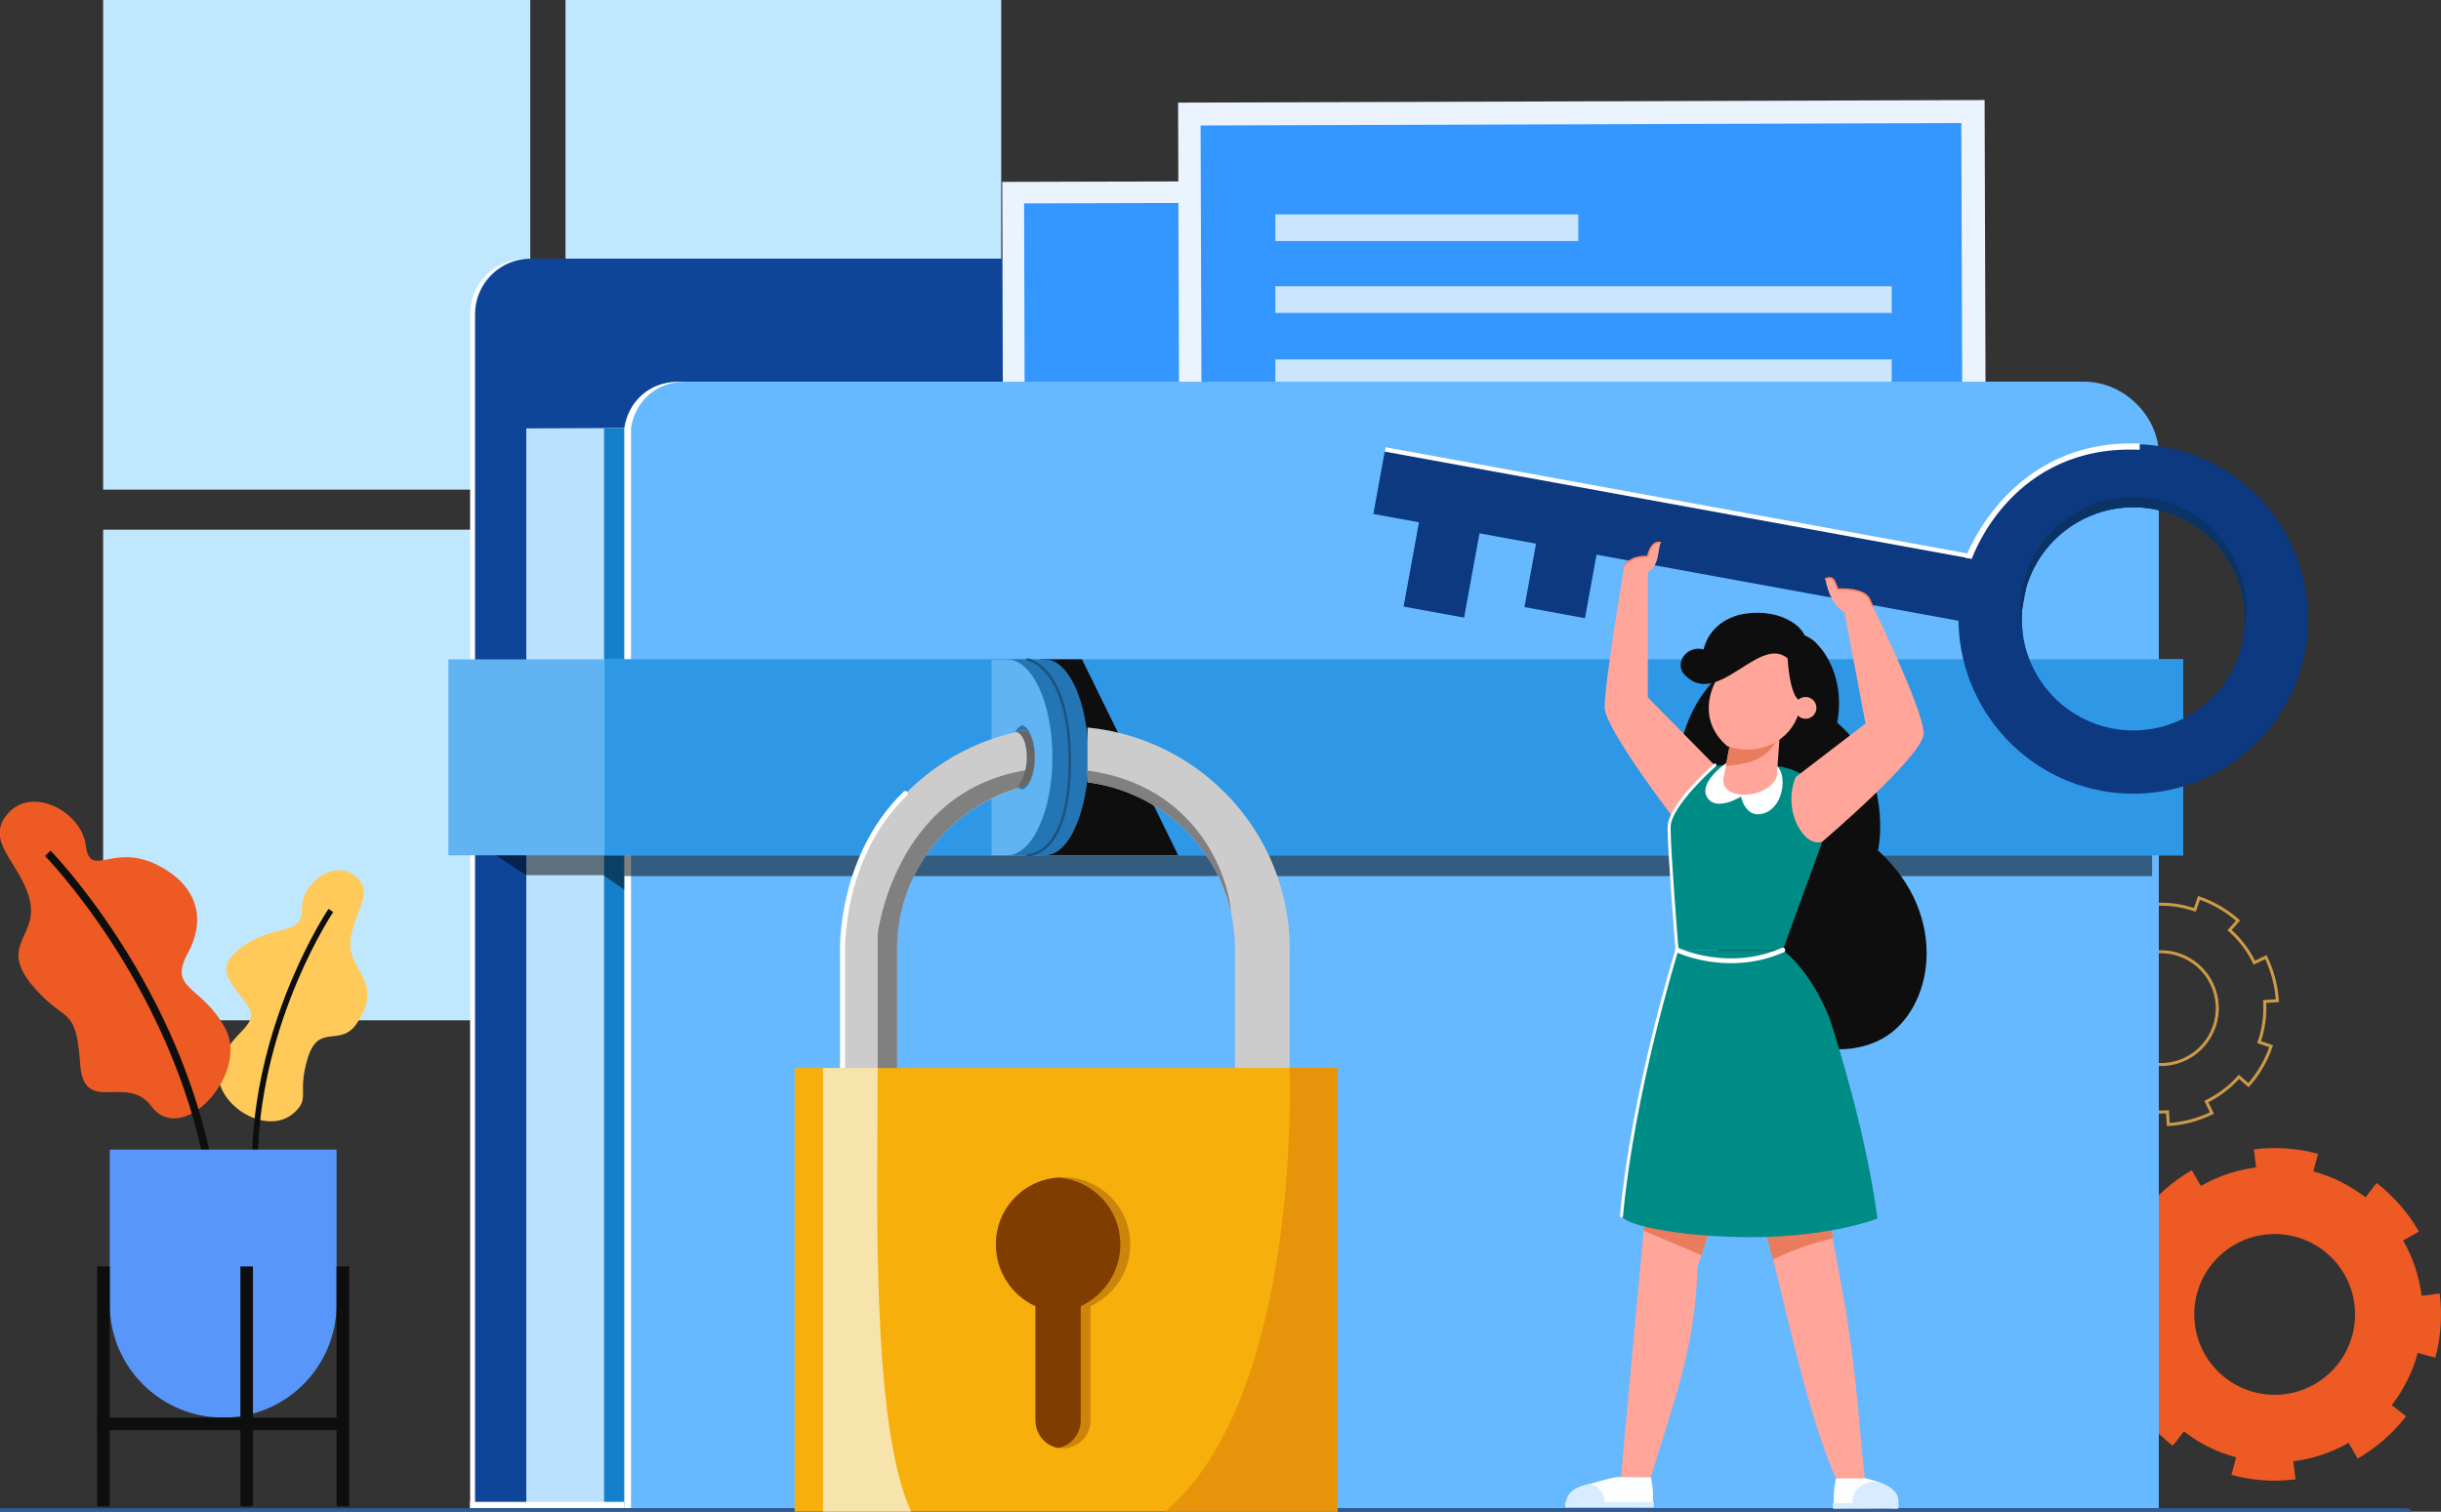 <svg width="2431" height="1506" viewBox="0 0 2431 1506" fill="none" xmlns="http://www.w3.org/2000/svg">
<rect x="0" y="0" width="2431" height="1506" fill="#333333" stroke="none"/>
<g clip-path="url(#clip0_798_568)">
<path d="M528.082 -0.212H102.732V487.764H528.082V-0.212Z" fill="#BFE8FF"/>
<path d="M528.082 527.664H102.732V1016.43H528.082V527.664Z" fill="#BFE8FF"/>
<path d="M997.106 -0.212H563.183V487.764H997.106V-0.212Z" fill="#BFE8FF"/>
<path d="M997.106 527.664H563.183V1016.43H997.106V527.664Z" fill="#BFE8FF"/>
<path d="M2395.62 1518.44H-97.342C-101.751 1518.44 -105.325 1514.86 -105.325 1510.46C-105.325 1506.05 -101.751 1502.47 -97.342 1502.47H2395.62C2400.03 1502.47 2403.61 1506.05 2403.61 1510.46C2403.61 1514.86 2400.03 1518.44 2395.62 1518.44Z" fill="#2E5B99"/>
<path d="M2411.74 1290.88C2409.22 1270.93 2402.78 1252.3 2393.3 1235.85L2398.52 1232.84L2408.85 1226.9L2408.97 1226.81C2398.15 1207.97 2383.83 1191.58 2366.89 1178.5L2355.82 1192.77C2340.49 1180.94 2322.89 1172.02 2303.84 1166.96L2308.55 1149.48C2288.34 1143.94 2266.68 1142.25 2244.61 1145.03L2246.88 1163.01C2226.86 1165.55 2208.3 1171.97 2191.85 1181.46L2182.81 1165.78C2163.97 1176.61 2147.59 1190.99 2134.5 1207.87L2148.77 1218.94C2136.94 1234.27 2128.02 1251.87 2122.96 1270.91L2105.48 1266.2C2099.94 1286.42 2098.24 1308.08 2101.03 1330.15L2119.01 1327.88C2121.54 1347.9 2127.97 1366.46 2137.45 1382.91L2126.36 1389.29L2121.85 1391.94L2121.78 1391.95C2132.6 1410.78 2146.99 1427.17 2163.87 1440.26L2174.94 1425.99C2190.27 1437.82 2207.93 1446.73 2226.98 1451.79L2222.27 1469.27C2242.48 1474.81 2264.08 1476.51 2286.15 1473.72L2283.87 1455.74C2303.9 1453.21 2322.53 1446.78 2338.98 1437.29L2345.98 1449.49L2348.01 1452.97C2366.85 1442.14 2383.16 1427.76 2396.25 1410.89L2381.98 1399.82C2393.82 1384.49 2402.73 1366.82 2407.86 1347.77L2425.34 1352.48C2430.81 1332.27 2432.51 1310.68 2429.72 1288.61L2411.74 1290.88ZM2275.42 1388.86C2231.49 1394.41 2191.45 1363.35 2185.89 1319.42C2180.35 1275.56 2211.41 1235.52 2255.34 1229.97C2299.2 1224.42 2339.25 1255.48 2344.79 1299.34C2350.34 1343.27 2319.28 1383.32 2275.42 1388.86Z" fill="#ED5A24"/>
<path d="M2245.12 959.023C2238.95 946.331 2230.48 935.401 2220.47 926.608L2223.26 923.43L2228.78 917.157L2228.85 917.072C2217.41 906.993 2204.21 899.328 2190 894.453L2185.86 906.428C2173.01 902.02 2159.3 900.059 2145.51 900.983L2144.7 888.307C2130.02 889.178 2115.24 892.936 2101.21 899.76L2106.77 911.196C2094.03 917.389 2083.15 925.842 2074.35 935.848L2064.82 927.47C2054.74 938.905 2047.09 952.156 2042.2 966.32L2054.17 970.459C2049.76 983.315 2047.8 997.016 2048.73 1010.81L2036.05 1011.62C2036.92 1026.3 2040.68 1041.08 2047.5 1055.11L2058.94 1049.55C2065.13 1062.29 2073.58 1073.17 2083.59 1081.97L2077.66 1088.71L2075.26 1091.48L2075.21 1091.5C2086.65 1101.58 2099.9 1109.23 2114.06 1114.12L2118.2 1102.15C2131.06 1106.55 2144.8 1108.5 2158.6 1107.57L2159.41 1120.25C2174.09 1119.37 2188.82 1115.64 2202.86 1108.81L2197.3 1097.38C2210.03 1091.19 2220.96 1082.71 2229.75 1072.71L2237.16 1079.23L2239.29 1081.08C2249.37 1069.65 2256.97 1056.42 2261.87 1042.26L2249.89 1038.12C2254.3 1025.26 2256.24 1011.52 2255.36 997.698L2268.03 996.891C2267.12 982.232 2263.38 967.498 2256.56 953.463L2245.12 959.023ZM2176.61 1054.84C2148.67 1068.42 2115.06 1056.81 2101.48 1028.87C2087.91 1000.97 2099.53 967.362 2127.47 953.777C2155.37 940.213 2188.98 951.83 2202.54 979.727C2216.13 1007.67 2204.51 1041.28 2176.61 1054.84Z" stroke="#CC9B47" stroke-width="3" stroke-miterlimit="10"/>
<path d="M356.456 875.254C373.095 892.419 348.761 913.568 348.961 941.118C349.16 968.668 382.408 978.72 355.562 1019.25C339.027 1044.21 317.335 1018.23 306.459 1054.11C295.582 1089.99 309.373 1093.47 292.977 1108.43C264.394 1134.51 207.861 1096.54 218.879 1060.68C229.897 1024.82 263.697 1022.31 243.8 997.565C223.903 972.82 216.238 962.01 240.51 943.622C270.553 920.863 302.159 932.033 300.632 906.216C299.105 880.399 334.448 852.551 356.456 875.254Z" fill="#FFCA59"/>
<path d="M256.86 1147.88L251.143 1147.7C255.527 1012.35 326.418 906.418 327.133 905.364L331.865 908.576C331.16 909.618 261.19 1014.24 256.86 1147.88Z" fill="#0E0E0E"/>
<path d="M4.447 814.822C-13.312 841.439 23.833 863.405 30.225 899.723C36.618 936.041 -5.638 942.949 39.496 989.823C67.295 1018.69 75.859 1004.09 79.926 1060.95C83.507 1111 126.686 1069.57 150.56 1101.84C181.364 1143.48 247.943 1069.94 224.774 1025.39C201.605 980.84 166.84 986.936 187.057 949.552C207.274 912.168 193.358 880.123 156.96 861.777C111.91 839.071 89.646 876.456 85.42 842.098C81.194 807.741 27.936 779.616 4.447 814.822Z" fill="#ED5A24"/>
<path d="M201.426 1149.69C163.423 974.692 46.05 853.951 44.869 852.754L50.325 847.379C51.521 848.594 170.438 970.924 208.908 1148.06L201.426 1149.69Z" fill="#0E0E0E"/>
<path d="M222.251 1412.19C159.867 1412.19 109.295 1361.62 109.295 1299.24V1145.25H335.207V1299.24C335.207 1361.62 284.634 1412.19 222.251 1412.19Z" fill="#5896FA"/>
<path d="M109.295 1261.62H96.775V1500.63H109.295V1261.62Z" fill="#0E0E0E"/>
<path d="M347.727 1261.62H335.207V1500.63H347.727V1261.62Z" fill="#0E0E0E"/>
<path d="M251.921 1261.62H239.401V1500.63H251.921V1261.62Z" fill="#0E0E0E"/>
<path d="M335.787 1412.19H96.775V1424.71H335.787V1412.19Z" fill="#0E0E0E"/>
<path d="M1167.75 380.281V312.998C1167.75 282.444 1142.99 257.674 1112.44 257.674H523.531C492.977 257.674 468.207 282.444 468.207 312.998V1502.35H1991.54V380.281H1167.75Z" fill="white"/>
<path d="M1172.64 380.281V312.998C1172.64 282.444 1147.89 257.674 1117.33 257.674H528.425C497.871 257.674 473.101 282.444 473.101 312.998V1502.35H1996.44V380.281H1172.64Z" fill="#0F4599"/>
<path d="M524.128 426.772V1502.35H1935.27V421.486L524.128 426.772Z" fill="#BAE2FF"/>
<path d="M601.605 426.772V1502.35H2012.75V421.486L601.605 426.772Z" fill="#1480CC"/>
<path d="M2069.64 380.289H675.529C646.912 380.289 625.843 399.653 621.729 426.427V1502.35H2143.26L2143.26 453.725C2143.61 415.081 2108.73 380.289 2069.64 380.289Z" fill="white"/>
<path d="M1864.55 178.767L998.133 181.193L999.976 839.646L1866.39 837.22L1864.55 178.767Z" fill="#EBF3FF"/>
<path d="M1842 200.318L1019.91 202.62L1021.6 807.942L1843.7 805.64L1842 200.318Z" fill="#3397FF"/>
<path d="M1090.89 759.156L1619.2 757.677L1330.34 480.559L1090.89 759.156Z" fill="#E3EEFF"/>
<path d="M1331.12 758.483L1775.01 757.24L1534.14 528.209L1331.12 758.483Z" fill="#E3EEFF"/>
<path d="M1538.58 462.182C1562.47 438.29 1562.47 399.552 1538.58 375.66C1514.69 351.767 1475.95 351.767 1452.06 375.66C1428.17 399.552 1428.17 438.29 1452.06 462.182C1475.95 486.074 1514.69 486.074 1538.58 462.182Z" fill="#E3EEFF"/>
<path d="M1976.49 99.66L1173.26 102.23L1175.49 800.757L1978.73 798.187L1976.49 99.66Z" fill="#EBF3FF"/>
<path d="M1953.29 122.567L1195.67 124.991L1197.73 767.154L1955.35 764.73L1953.29 122.567Z" fill="#3397FF"/>
<path d="M1571.82 213.603H1270.09V240.112H1571.82V213.603Z" fill="#CCE5FF"/>
<path d="M1883.97 285.188H1270.09V311.696H1883.97V285.188Z" fill="#CCE5FF"/>
<path d="M1883.97 358.072H1270.09V384.581H1883.97V358.072Z" fill="#CCE5FF"/>
<path d="M2076.35 380.289H682.242C653.625 380.289 632.556 399.653 628.442 426.427V1502.35H2149.98L2149.97 453.725C2150.32 415.081 2115.44 380.289 2076.35 380.289Z" fill="#66B8FF"/>
<path d="M621.729 1496.16H468.207V1502.35H621.729V1496.16Z" fill="white"/>
<path opacity="0.5" d="M468.207 835.367L524.128 871.854H601.021L621.729 886.383V872.766H2143.26V835.367H468.207Z" fill="black"/>
<path d="M2174.26 656.854H446.593V852.059H2174.26V656.854Z" fill="#61B3F2"/>
<path d="M2174.26 656.854H602.12V852.059H2174.26V656.854Z" fill="#2E97E6"/>
<path d="M1036.74 656.854V851.991H1173.35L1077.57 656.854H1036.74Z" fill="#0E0E0E"/>
<path d="M1040.92 656.919H1004.64V851.991H1040.92C1052.81 851.991 1063.57 841.273 1071.31 823.27C1079.24 805.686 1083.96 781.245 1083.96 754.241C1083.96 700.65 1064.7 656.919 1040.92 656.919ZM1037.52 754.241C1037.52 737.955 1042.8 724.662 1049.6 722.516C1056.39 724.662 1061.68 737.955 1061.68 754.241C1061.68 770.967 1056.39 784.25 1049.6 786.395C1042.8 784.249 1037.52 770.967 1037.52 754.241Z" fill="#2475B3"/>
<path d="M1020.44 656.919H1004.64V851.991H1020.44C1032.89 851.991 1044.14 841.273 1052.24 823.27C1060.54 805.686 1065.48 781.245 1065.48 754.241C1065.48 700.65 1045.33 656.919 1020.44 656.919ZM1030.71 786.395C1023.6 784.249 1018.07 770.967 1018.07 754.241C1018.07 737.955 1023.6 724.662 1030.71 722.516C1037.82 724.662 1048.09 737.955 1048.09 754.241C1048.09 770.967 1037.82 784.249 1030.71 786.395Z" fill="#3F9EE6"/>
<path d="M1023.54 656.919H987.262V851.991H1023.54C1035.43 851.991 1046.19 841.273 1053.93 823.27C1061.86 805.686 1066.58 781.245 1066.58 754.241C1066.58 700.65 1047.32 656.919 1023.54 656.919ZM1020.14 754.241C1020.14 737.955 1025.42 724.662 1032.22 722.516C1039.01 724.662 1044.3 737.955 1044.3 754.241C1044.3 770.967 1039.01 784.25 1032.22 786.395C1025.42 784.249 1020.14 770.967 1020.14 754.241Z" fill="#2475B3"/>
<path d="M1003.06 656.919H987.262V851.991H1003.06C1015.51 851.991 1026.76 841.273 1034.86 823.27C1043.16 805.686 1048.1 781.245 1048.1 754.241C1048.1 700.65 1027.95 656.919 1003.06 656.919ZM1018.07 786.395C1010.96 784.249 1005.43 770.967 1005.43 754.241C1005.43 737.955 1010.96 724.662 1018.07 722.516C1025.18 724.662 1030.71 737.955 1030.71 754.241C1030.71 770.967 1025.18 784.249 1018.07 786.395Z" fill="#61B3F2"/>
<path d="M1023.71 853.264C1023.59 853.264 1023.52 853.262 1023.49 853.26C1022.79 853.232 1022.24 852.641 1022.27 851.94C1022.3 851.24 1022.9 850.694 1023.59 850.723C1023.67 850.717 1032.5 850.919 1041.78 841.954C1051.99 832.088 1064.15 809.673 1064.15 758.919C1064.15 666.285 1023.73 658.241 1023.32 658.171C1022.63 658.052 1022.17 657.395 1022.29 656.704C1022.41 656.013 1023.07 655.553 1023.75 655.668C1024.2 655.745 1034.84 657.718 1045.49 671.606C1055.16 684.219 1066.69 709.605 1066.69 758.919C1066.69 810.685 1054.05 833.693 1043.44 843.879C1034.1 852.851 1025.25 853.264 1023.71 853.264Z" fill="#1A5380"/>
<path d="M1018.09 783.782C1016.37 784.211 1015.1 784.639 1013.38 785.069C1013.81 785.498 1013.81 785.499 1013.38 785.499C944.351 806.077 893.335 869.527 893.335 945.412V1108.37H838.457V945.412C838.457 839.947 912.625 751.628 1011.66 729.333C1013.81 728.475 1015.95 728.045 1018.09 727.626C1033.96 724.193 1035.24 781.217 1018.09 783.782Z" fill="#CCCCCC"/>
<path d="M1083.05 724.705V779.28C1153.78 788.386 1210.9 840.867 1226.09 909.446C1226.53 911.152 1226.95 912.44 1226.95 913.727C1227.8 917.589 1228.23 921.012 1228.66 924.874C1229.52 931.73 1229.95 938.596 1229.95 945.452V1108.41H1284.4V945.452C1284.4 830.201 1195.83 735.769 1083.05 724.705Z" fill="#CCCCCC"/>
<path d="M1019.36 767.683C890.676 790.25 874.107 930.349 874.107 930.349V1108.41H893.408V945.453C893.408 867.966 946.538 803.197 1018.05 783.896C1023.51 782.123 1026.92 766.122 1026.92 766.122C1026.92 766.122 1023.54 766.881 1019.36 767.683Z" fill="#808080"/>
<path d="M1083.05 767.684V779.281C1153.78 788.387 1210.9 840.868 1226.09 909.447C1223.01 869.418 1189.82 781.94 1083.05 767.684Z" fill="#808080"/>
<path d="M1018.09 783.782C1016.37 784.211 1015.1 784.639 1013.38 785.069C1014.67 781.636 1021.64 773.848 1022.5 757.561C1023.36 740.835 1017.68 729.528 1011.66 729.333C1013.81 728.475 1015.95 728.045 1018.09 727.626C1033.96 724.193 1035.24 781.217 1018.09 783.782Z" fill="#666666"/>
<path d="M839.064 1118.5C837.683 1118.5 836.564 1117.38 836.564 1116V950.437C836.495 948.806 835.658 925.486 842.818 894.092C849.533 864.652 864.883 822.464 899.881 788.668C900.875 787.71 902.457 787.738 903.416 788.731C904.375 789.724 904.348 791.306 903.354 792.266C869.285 825.164 854.299 866.32 847.728 895.052C840.583 926.29 841.551 950.032 841.562 950.269L841.564 950.382V1116C841.564 1117.38 840.445 1118.5 839.064 1118.5Z" fill="white"/>
<path d="M1331.99 1063.94H791.366V1505.87H1331.99V1063.94Z" fill="#F7AF0C"/>
<path d="M991.81 1239.76C991.81 1267.02 1008.11 1290.83 1031.25 1301.22V1415.04C1031.25 1428.45 1040.69 1439.71 1053.12 1442.31H1054.4C1055.69 1442.74 1057.41 1442.74 1058.69 1442.74C1073.7 1442.74 1086.13 1430.19 1086.13 1415.04V1301.22C1109.28 1290.4 1125.58 1267.02 1125.58 1239.76C1125.58 1202.54 1095.56 1172.68 1058.69 1172.68C1056.98 1172.68 1055.26 1172.68 1053.54 1173.11C1018.82 1175.71 991.81 1204.27 991.81 1239.76Z" fill="#CC840A"/>
<path d="M991.81 1239.76C991.81 1267.02 1008.11 1290.83 1031.25 1301.22V1415.04C1031.25 1428.45 1040.69 1439.71 1053.12 1442.31H1054.4C1066.84 1439.71 1076.27 1428.45 1076.27 1415.04V1301.22C1099.42 1290.4 1115.72 1267.02 1115.72 1239.76C1115.72 1204.27 1088.27 1175.26 1053.54 1173.11C1018.82 1175.71 991.81 1204.27 991.81 1239.76Z" fill="#803D00"/>
<path d="M1160.44 1505.87H1331.99V1063.94H1284.4C1284.4 1063.94 1297.04 1390.02 1160.44 1505.87Z" fill="#E6950B"/>
<path d="M907.44 1505.87C866.468 1418.2 874.107 1182.5 874.107 1063.94H819.658V1505.87H907.44Z" fill="#F7E4AD"/>
<path d="M1810.55 642.637C1810.55 642.637 1838.68 669.356 1829.7 719.999C1871.83 755.233 1876.43 818.043 1870.3 847.149C1942.97 913.023 1925.07 1007.14 1874.38 1034.81C1826.05 1061.19 1755.35 1036.23 1726.3 974.553C1680.04 897.263 1634.89 752.937 1707.66 677.107C1692.36 623.733 1789.62 615.063 1810.55 642.637Z" fill="#0E0E0E"/>
<path d="M1712.85 767.674L1641.05 694.713L1641.11 568.462L1617.4 565.338C1617.4 565.338 1597.99 680.159 1598.05 704.564C1598.1 726.224 1670.8 820.389 1670.8 820.389L1712.85 767.674Z" fill="#FFA599"/>
<path d="M1815.16 837.621L1775.53 946.435H1670.39C1670.39 946.435 1663.52 879.167 1662.08 843.375C1661.76 834.746 1661.76 827.876 1662.24 824.202C1665.76 798.315 1708.42 763.163 1708.42 763.163C1708.42 763.163 1708.74 763.163 1709.38 763.003C1717.85 762.043 1775.53 755.654 1796.62 773.387C1819.15 792.565 1815.16 837.621 1815.16 837.621Z" fill="#008C86"/>
<path d="M1808.61 1079.89H1715.04C1717.36 1098.94 1727.29 1119.63 1731.55 1136.65C1769.64 1241.04 1788.23 1380.78 1828.44 1472.85C1828.44 1472.85 1845.75 1481.81 1857.24 1472.85C1849.38 1403.57 1849.94 1360.6 1827.38 1245.83C1819.51 1212.45 1822.67 1132.67 1808.61 1079.89Z" fill="#FFA599"/>
<path d="M1651.23 1079.89C1639.09 1195.64 1616.79 1445.67 1614.33 1471.47L1644.07 1471.63C1663.57 1405.38 1688.44 1345.93 1690.64 1261.89C1705.81 1215.65 1731.07 1137.87 1750.01 1079.89L1651.23 1079.89Z" fill="#FFA599"/>
<path d="M1811.17 1102.98L1740.52 1108.8L1723.37 1110.22L1647.53 1116.51C1644.25 1148.64 1640.58 1186.79 1636.99 1226.02C1659.81 1235.47 1691.67 1249.15 1694.41 1250.37L1731.55 1136.65C1742.43 1172.08 1755.72 1218.4 1765.76 1254.55C1784.86 1245.59 1805.3 1237.97 1825.27 1233.72C1821.56 1191.84 1816.96 1143.69 1811.17 1102.98Z" fill="#E87C5D"/>
<path d="M1788.27 774.155L1857.86 720.784L1835.65 603.261L1861 595.456C1861 595.456 1915.86 706.407 1915.8 730.812C1915.75 752.472 1815.15 838.192 1815.15 838.192C1798.69 845.981 1774.11 809.593 1788.27 774.155Z" fill="#FFA599"/>
<path d="M1719.38 759.984C1719.38 759.984 1689.8 780.212 1700.85 795.34C1710.36 808.366 1733.83 793.52 1733.83 793.52C1733.83 793.52 1737.77 813.668 1753.54 810.978C1775.47 807.238 1780.06 774.942 1770.88 764.403C1761.7 753.865 1730.09 754.545 1719.38 759.984Z" fill="white"/>
<path d="M1769.69 771.202C1769.69 779.991 1755.07 792.62 1734.68 791.6C1721.72 790.952 1714.45 783.611 1716.57 774.507L1718.81 762.843L1725.04 729.607L1772.54 730.887L1769.69 771.202Z" fill="#FFA599"/>
<path d="M1769.3 737.116C1762.75 750.816 1749.79 761.321 1718.81 762.843L1725.04 729.607L1769.14 730.887L1769.3 737.116Z" fill="#E87C5D"/>
<path d="M1791.02 711.199C1782.86 738.056 1751.5 754.205 1720.24 743.35C1690.31 717.828 1704.18 684.624 1710.71 675.332C1702.89 631.136 1751.84 610.059 1783.2 628.146C1810.08 643.656 1808.28 679.402 1791.02 711.199Z" fill="#FFA599"/>
<path d="M1869.8 1213.91C1842 1223.98 1807.01 1229.41 1772.01 1231.65C1702.19 1235.65 1622.03 1224.08 1614.84 1211.46C1629.12 1080.91 1670.55 946.436 1670.55 946.436H1775.53C1794.06 960.975 1810.84 986.381 1821.71 1013.54C1829.06 1034.96 1858.46 1128.75 1869.8 1213.91Z" fill="#008C86"/>
<path d="M1560.58 1501.57C1560.58 1501.2 1578.25 1501.19 1597.16 1501.27C1618.9 1501.34 1645.98 1501.57 1645.98 1501.57C1646.52 1493.17 1646.84 1484.48 1644.07 1471.62L1610 1471.45C1610 1471.45 1600.55 1473.04 1584 1478.09C1582.91 1478.42 1581.74 1478.66 1580.55 1478.95C1554.08 1485.08 1560.58 1502.35 1560.58 1501.57Z" fill="#FDFEFF"/>
<path d="M1560.58 1501.57C1560.58 1501.2 1578.26 1501.19 1597.16 1501.27C1597.75 1499.55 1598.05 1497.72 1598.05 1495.83C1598.05 1487.62 1592.17 1480.65 1584 1478.09C1582.9 1478.39 1581.74 1478.66 1580.55 1478.95C1554.08 1485.08 1560.58 1502.35 1560.58 1501.57Z" fill="#D9ECFF"/>
<path d="M1558.85 1501.6H1647.15V1496.23H1558.85V1501.6Z" fill="#D9ECFF"/>
<path d="M1826.5 1502.79C1827.01 1502.8 1835.66 1502.69 1846.39 1502.59C1863.86 1502.42 1886.82 1502.28 1888.98 1502.79C1895.06 1488.08 1882.44 1480.54 1870.82 1476.37C1865.87 1474.62 1861.08 1473.48 1858.02 1472.67L1828.42 1472.84C1825.64 1485.69 1825.96 1494.38 1826.5 1502.79Z" fill="#FDFEFF"/>
<path d="M1890.72 1497.44H1825.33V1502.81H1890.72V1497.44Z" fill="#D9ECFF"/>
<path d="M1846.39 1502.59C1863.86 1502.42 1886.82 1502.28 1888.98 1502.79C1895.06 1488.08 1882.44 1480.54 1870.82 1476.37C1864.08 1475.67 1856.21 1476.78 1850.03 1483.23C1843.5 1490.07 1844.05 1497.11 1846.39 1502.59Z" fill="#D9ECFF"/>
<path d="M1724.01 959.521C1692.54 959.521 1669.87 948.794 1669.53 948.63C1668.34 948.053 1667.84 946.62 1668.42 945.429C1668.99 944.24 1670.42 943.737 1671.62 944.316C1672.1 944.553 1721.17 967.681 1774.52 944.278C1775.73 943.75 1777.15 944.299 1777.68 945.51C1778.21 946.722 1777.66 948.136 1776.45 948.668C1757.89 956.806 1739.84 959.521 1724.01 959.521Z" fill="white"/>
<path d="M1675.92 670.213C1708.6 709.277 1751.49 631.404 1780.32 655.869C1780.32 655.869 1782.87 714.258 1802.5 694.625C1808.62 687.316 1815.5 652.81 1799.18 641.336C1799.58 622.468 1768.17 603.83 1731.4 612.681C1705.96 619.83 1698.53 638.578 1696.58 646.918C1682.04 642.978 1668.43 656.936 1675.92 670.213Z" fill="#0E0E0E"/>
<path d="M2021.79 564.043L1379.63 446.8L1367.72 512.004L2009.88 629.248L2021.79 564.043Z" fill="#0C3980"/>
<path d="M2022.02 562.793L1379.85 445.55L1379.06 449.892L2021.22 567.135L2022.02 562.793Z" fill="white"/>
<path d="M2155.8 445.326C2061.4 428.017 1970.61 490.8 1953.3 585.359C1936.15 679.764 1998.93 770.551 2093.33 787.86C2187.74 805.012 2278.53 742.232 2295.84 647.827C2313.15 553.422 2250.21 462.635 2155.8 445.326ZM2234.63 631.148C2234.47 632.877 2234.16 634.767 2233.84 636.495C2222.99 696.758 2164.93 736.881 2104.67 725.868C2056.52 717.056 2021.12 678.35 2014.66 632.246C2012.94 620.76 2013.09 608.645 2015.29 596.533C2026.31 536.27 2084.21 496.147 2144.47 507.164C2202.85 517.862 2242.18 572.302 2234.79 630.36C2234.79 630.676 2234.79 630.833 2234.63 631.148Z" fill="#0C3980"/>
<path d="M1481.19 488.825L1420.92 477.822L1397.83 604.279L1458.1 615.282L1481.19 488.825Z" fill="#0C3980"/>
<path d="M1595.96 519.988L1535.7 508.985L1518.2 604.815L1578.46 615.818L1595.96 519.988Z" fill="#0C3980"/>
<path d="M2234.79 630.361C2242.18 572.303 2202.85 517.863 2144.47 507.165C2084.21 496.148 2026.31 536.271 2015.29 596.534C2013.09 608.646 2012.93 620.761 2014.66 632.247C2012.78 624.38 2011.83 616.202 2011.83 607.705C2011.83 545.556 2062.18 495.049 2124.49 495.049C2186.64 495.049 2237.15 545.555 2237.15 607.705C2237.15 615.414 2236.36 623.123 2234.79 630.361Z" fill="#0A3366"/>
<path d="M2130.91 441.875C2000.81 436.589 1957.97 554.402 1957.51 555.729L1963.75 556.724C1965.56 551.536 2005.45 442.281 2130.91 448.086V441.875Z" fill="white"/>
<path d="M1639.42 570.938C1639.42 570.938 1648.72 568.696 1651.28 552.768C1653.84 536.84 1654.22 540.537 1654.22 540.537C1654.22 540.537 1645.46 536.018 1640.82 554.407C1627.06 553.486 1616.04 560.029 1616.8 568.91C1617.26 574.363 1637.73 573.413 1639.42 570.938Z" fill="#FFA599"/>
<path d="M1618.12 564.178L1616.79 563.341C1617.06 562.916 1623.42 553.056 1640.21 553.596C1642.87 543.163 1647.89 538.26 1654.4 539.772L1654.04 541.304C1646.8 539.617 1643.27 547.599 1641.58 554.592L1641.43 555.225L1640.78 555.194C1624.52 554.413 1618.19 564.08 1618.12 564.178Z" fill="#FF7E59"/>
<path d="M1836.99 609.8C1836.99 609.8 1823.29 605.228 1817.86 576.702C1826.67 570.439 1830.14 586.994 1830.14 586.994C1830.14 586.994 1845.01 586.126 1855.21 590.755C1860.6 593.204 1861.89 596.174 1864.91 603.799C1872.68 620.208 1836.99 609.8 1836.99 609.8Z" fill="#FFA599"/>
<path d="M1864.77 604.551C1864.46 604.551 1864.16 604.361 1864.04 604.05C1864.03 604.025 1863.03 601.467 1861.04 597.057C1855.34 585.889 1830.45 587.759 1830.2 587.78L1829.56 587.832L1829.38 587.212C1829.37 587.177 1828.35 583.644 1825.9 578.757C1825.35 577.654 1824.58 576.957 1823.56 576.628C1821.17 575.864 1818.26 577.383 1818.23 577.399C1817.85 577.6 1817.37 577.457 1817.17 577.073C1816.96 576.69 1817.11 576.214 1817.49 576.01C1817.63 575.934 1821.01 574.165 1824.03 575.127C1825.46 575.585 1826.57 576.57 1827.31 578.054C1829.25 581.934 1830.3 584.933 1830.7 586.169C1834.81 585.923 1856.73 585.159 1862.46 596.376C1864.48 600.862 1865.49 603.453 1865.5 603.479C1865.66 603.884 1865.46 604.34 1865.06 604.497C1864.96 604.533 1864.86 604.551 1864.77 604.551Z" fill="#FF7E59"/>
<path d="M1799.88 715.875C1805.79 714.915 1809.81 709.342 1808.85 703.429C1807.89 697.515 1802.32 693.499 1796.4 694.458C1790.49 695.418 1786.47 700.99 1787.43 706.904C1788.39 712.818 1793.97 716.834 1799.88 715.875Z" fill="#FFA599"/>
<path d="M1614.84 1212.96C1614.79 1212.96 1614.75 1212.96 1614.7 1212.95C1613.87 1212.88 1613.27 1212.14 1613.34 1211.32C1624.58 1089.14 1666.4 952.908 1668.61 945.788C1668.13 939.919 1660.8 849.021 1660.74 824.204C1660.69 801.767 1705.04 762.653 1706.93 760.999C1707.55 760.451 1708.5 760.516 1709.04 761.139C1709.59 761.762 1709.53 762.709 1708.9 763.255C1708.45 763.651 1663.7 803.117 1663.74 824.198C1663.8 849.599 1671.55 944.875 1671.62 945.834L1671.65 946.126L1671.56 946.405C1671.12 947.797 1627.79 1087.05 1616.33 1211.59C1616.26 1212.37 1615.6 1212.96 1614.84 1212.96Z" fill="white"/>
</g>
<defs>
<clipPath id="clip0_798_568">
<rect width="2431" height="1506" fill="white"/>
</clipPath>
</defs>
</svg>
